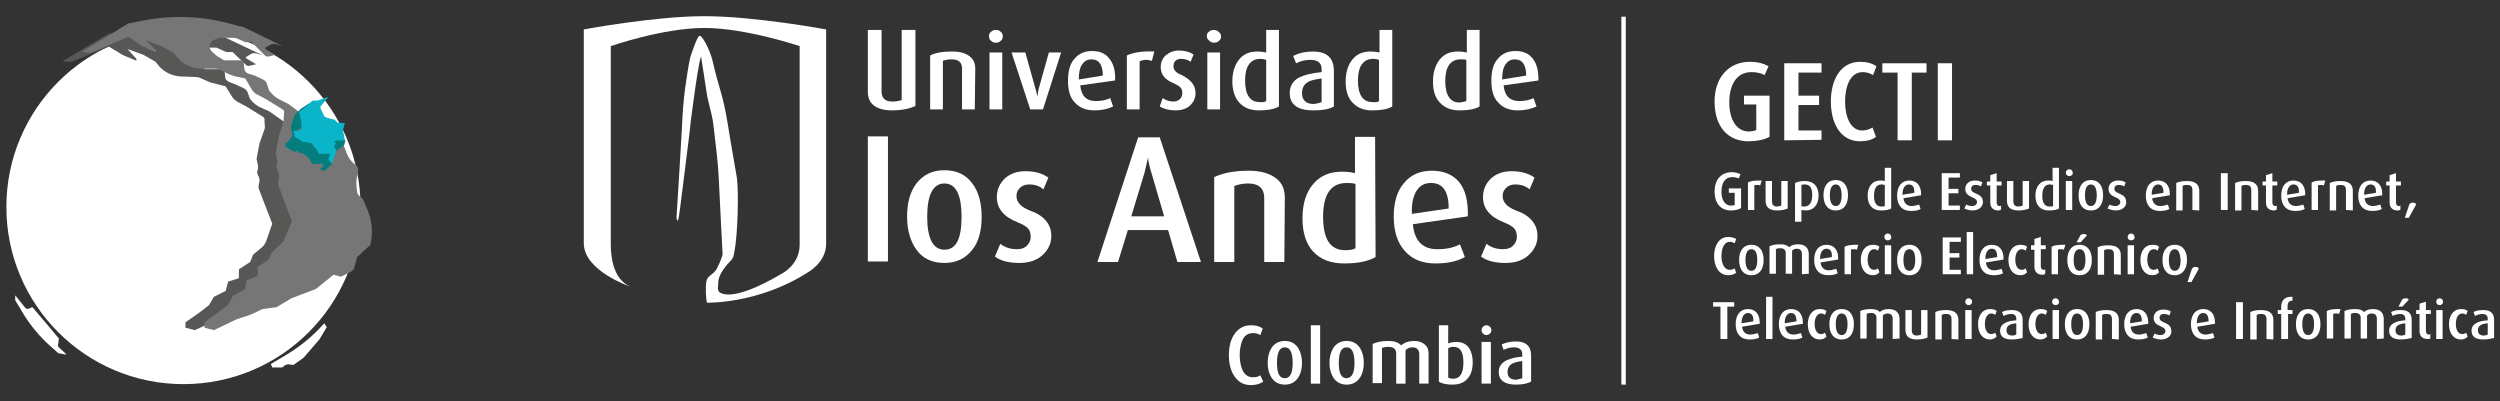 <?xml version="1.0" encoding="utf-8"?>
<!-- Generator: Adobe Illustrator 25.4.1, SVG Export Plug-In . SVG Version: 6.00 Build 0)  -->
<svg version="1.1" id="Capa_1" xmlns="http://www.w3.org/2000/svg" xmlns:xlink="http://www.w3.org/1999/xlink" x="0px" y="0px"
	 viewBox="0 0 509.6 81.8" style="enable-background:new 0 0 509.6 81.8;" xml:space="preserve">
<rect x="0" y="0" width="509.6" height="81.8" fill="#333333" stroke="none"/>
<style type="text/css">
	.st0{fill:#FFFFFF;}
	.st1{fill:#575756;}
	.st2{fill:#767676;}
	.st3{fill:#047D7D;}
	.st4{fill:#0AB4C9;}
</style>
<g>
	<g>
		<g>
			<g>
				<path class="st0" d="M356.4,28.8c-4.2,0-6.9-3-6.9-8.1c0-4.7,2.7-8.1,7.2-8.1c1.5,0,2.7,0.3,3.8,0.9l-0.8,1.8
					c-0.7-0.4-1.7-0.6-2.7-0.6c-2.9,0-4.5,2.4-4.5,6.2c0,3.9,1.8,5.9,3.9,5.9c0.6,0,1.2-0.1,1.6-0.3v-5.2h-2.5v-1.8h5.2v8.4
					C359.6,28.5,358,28.8,356.4,28.8z"/>
				<path class="st0" d="M363.7,28.6V12.9h7.6v1.9h-4.7v4.7h4.2v1.9h-4.2v5.2h4.7v1.9L363.7,28.6L363.7,28.6z"/>
				<path class="st0" d="M379.2,28.8c-4.2,0-6-3.9-6-8.1c0-4.2,1.8-8.1,6-8.1c1.3,0,2.4,0.3,3.3,0.9l-0.7,1.8
					c-0.5-0.3-1.2-0.6-2.1-0.6c-2.6,0-3.6,3-3.6,6c0,2.9,1,5.9,3.5,5.9c0.8,0,1.6-0.3,2.1-0.6l0.7,1.9
					C381.6,28.5,380.5,28.8,379.2,28.8z"/>
				<path class="st0" d="M389.7,14.8v13.8h-2.9V14.8h-3.1v-1.9h9v1.9H389.7z"/>
				<path class="st0" d="M395,28.6V12.9h2.9v15.7C397.9,28.6,395,28.6,395,28.6z"/>
			</g>
			<g>
				<path class="st0" d="M352.8,42.9c-2,0-3.3-1.4-3.3-3.9c0-2.3,1.3-3.9,3.5-3.9c0.7,0,1.3,0.2,1.8,0.4l-0.4,0.9
					c-0.3-0.2-0.8-0.3-1.3-0.3c-1.4,0-2.2,1.1-2.2,3c0,1.9,0.9,2.8,1.9,2.8c0.3,0,0.6,0,0.8-0.1v-2.5h-1.2v-0.9h2.5v4
					C354.3,42.8,353.5,42.9,352.8,42.9z"/>
				<path class="st0" d="M358.8,37.8c-0.2-0.1-0.4-0.1-0.6-0.1c-0.2,0-0.5,0-0.6,0.1v5h-1.3v-5.6c0.5-0.3,1.3-0.4,2.2-0.4
					c0.2,0,0.5,0,0.6,0L358.8,37.8z"/>
				<path class="st0" d="M362.3,42.9c-1.6,0-2.4-0.6-2.4-2v-4h1.3V41c0,0.7,0.3,1.1,1,1.1c0.3,0,0.7-0.1,0.9-0.2v-5h1.3v5.6
					C364,42.7,363.1,42.9,362.3,42.9z"/>
				<path class="st0" d="M368.1,42.9c-0.4,0-0.7-0.1-0.9-0.1v2.4h-1.3v-7.9c0.6-0.3,1.3-0.4,2-0.4c1.8,0,2.8,1.1,2.8,3
					C370.7,41.7,369.7,42.9,368.1,42.9z M367.9,37.6c-0.2,0-0.5,0-0.7,0.1V42c0.1,0.1,0.4,0.1,0.6,0.1c1,0,1.6-0.8,1.6-2.3
					C369.4,38.4,369,37.6,367.9,37.6z"/>
				<path class="st0" d="M374.2,42.9c-1.7,0-2.5-1.3-2.5-3.1c0-1.8,0.8-3.1,2.5-3.1c1.7,0,2.5,1.3,2.5,3.1
					C376.7,41.6,375.9,42.9,374.2,42.9z M374.2,37.6c-0.9,0-1.2,1-1.2,2.2s0.3,2.2,1.2,2.2s1.2-1,1.2-2.2
					C375.4,38.6,375.1,37.6,374.2,37.6z"/>
				<path class="st0" d="M383.4,42.9c-1.7,0-2.7-1.1-2.7-3c0-1.8,0.9-3.1,2.6-3.1c0.3,0,0.6,0,0.9,0.1v-2.7h1.3v8.3
					C385,42.8,384.2,42.9,383.4,42.9z M384.1,37.7c-0.2-0.1-0.4-0.1-0.6-0.1c-1.1,0-1.5,1-1.5,2.3c0,1.3,0.4,2.2,1.5,2.2
					c0.3,0,0.5,0,0.7-0.1V37.7z"/>
				<path class="st0" d="M388,40.4c0.1,1,0.7,1.6,1.7,1.6c0.5,0,1.1-0.2,1.5-0.3l0.3,0.9c-0.5,0.3-1.2,0.4-2,0.4
					c-1.8,0-2.8-1.2-2.8-3.1s0.9-3.1,2.5-3.1c1.5,0,2.4,1,2.4,2.8v0.2L388,40.4z M389.1,37.6c-0.8,0-1.3,0.8-1.3,2v0.1l2.4-0.4
					C390.3,38.2,389.9,37.6,389.1,37.6z"/>
				<path class="st0" d="M395.8,42.8v-7.5h3.7v0.9h-2.3v2.3h2v0.9h-2v2.5h2.3v0.9L395.8,42.8L395.8,42.8z"/>
				<path class="st0" d="M402.1,42.9c-0.6,0-1.3-0.2-1.7-0.4l0.4-0.8c0.4,0.2,0.8,0.3,1.2,0.3c0.6,0,1-0.4,1-0.8
					c0-1.2-2.4-0.8-2.4-2.7c0-1,0.8-1.7,1.9-1.7c0.7,0,1.2,0.1,1.6,0.4l-0.3,0.8c-0.3-0.2-0.7-0.3-1.1-0.3c-0.6,0-0.9,0.3-0.9,0.8
					c0,1.2,2.4,0.7,2.4,2.7C404.2,42.1,403.4,42.9,402.1,42.9z"/>
				<path class="st0" d="M407.3,42.9c-1,0-1.6-0.6-1.6-1.6v-3.5H405v-0.8h0.7v-1.3l1.3-0.4v1.7h1v0.8h-1v3.5c0,0.4,0.2,0.7,0.6,0.7
					c0.1,0,0.2,0,0.3-0.1v0.8C407.8,42.8,407.6,42.9,407.3,42.9z"/>
				<path class="st0" d="M411.5,42.9c-1.6,0-2.4-0.6-2.4-2v-4h1.3V41c0,0.7,0.3,1.1,1,1.1c0.3,0,0.7-0.1,0.9-0.2v-5h1.3v5.6
					C413.2,42.7,412.3,42.9,411.5,42.9z"/>
				<path class="st0" d="M417.6,42.9c-1.7,0-2.7-1.1-2.7-3c0-1.8,0.9-3.1,2.6-3.1c0.3,0,0.6,0,0.9,0.1v-2.7h1.3v8.3
					C419.2,42.8,418.5,42.9,417.6,42.9z M418.4,37.7c-0.2-0.1-0.4-0.1-0.6-0.1c-1.1,0-1.5,1-1.5,2.3c0,1.3,0.4,2.2,1.5,2.2
					c0.3,0,0.5,0,0.7-0.1V37.7z"/>
				<path class="st0" d="M421.8,35.9c-0.4,0-0.7-0.3-0.7-0.7c0-0.4,0.3-0.7,0.7-0.7c0.4,0,0.7,0.3,0.7,0.7
					C422.6,35.6,422.2,35.9,421.8,35.9z M421.1,42.8v-5.9h1.3v5.9H421.1z"/>
				<path class="st0" d="M426.2,42.9c-1.7,0-2.5-1.3-2.5-3.1c0-1.8,0.8-3.1,2.5-3.1c1.7,0,2.5,1.3,2.5,3.1
					C428.7,41.6,427.9,42.9,426.2,42.9z M426.2,37.6c-0.9,0-1.2,1-1.2,2.2s0.3,2.2,1.2,2.2c0.9,0,1.2-1,1.2-2.2
					C427.4,38.6,427.1,37.6,426.2,37.6z"/>
				<path class="st0" d="M431.3,42.9c-0.6,0-1.3-0.2-1.7-0.4l0.4-0.8c0.4,0.2,0.8,0.3,1.2,0.3c0.6,0,1-0.4,1-0.8
					c0-1.2-2.4-0.8-2.4-2.7c0-1,0.8-1.7,1.9-1.7c0.7,0,1.2,0.1,1.6,0.4L433,38c-0.3-0.2-0.7-0.3-1.1-0.3c-0.6,0-0.9,0.3-0.9,0.8
					c0,1.2,2.4,0.7,2.4,2.7C433.5,42.1,432.6,42.9,431.3,42.9z"/>
				<path class="st0" d="M438.7,40.4c0.1,1,0.7,1.6,1.7,1.6c0.5,0,1.1-0.2,1.5-0.3l0.3,0.9c-0.5,0.3-1.2,0.4-2,0.4
					c-1.8,0-2.8-1.2-2.8-3.1s0.9-3.1,2.5-3.1c1.5,0,2.4,1,2.4,2.8v0.2L438.7,40.4z M439.9,37.6c-0.8,0-1.3,0.8-1.3,2v0.1l2.4-0.4
					C441,38.2,440.7,37.6,439.9,37.6z"/>
				<path class="st0" d="M446.9,42.8v-4c0-0.8-0.3-1.1-1.1-1.1c-0.3,0-0.6,0-0.9,0.2v5h-1.3v-5.6c0.6-0.3,1.4-0.4,2.2-0.4
					c1.7,0,2.5,0.7,2.5,2v4L446.9,42.8L446.9,42.8z"/>
				<path class="st0" d="M452.7,42.8v-7.5h1.4v7.5H452.7z"/>
				<path class="st0" d="M458.9,42.8v-4c0-0.8-0.3-1.1-1.1-1.1c-0.3,0-0.6,0-0.9,0.2v5h-1.3v-5.6c0.6-0.3,1.4-0.4,2.2-0.4
					c1.7,0,2.5,0.7,2.5,2v4L458.9,42.8L458.9,42.8z"/>
				<path class="st0" d="M463.5,42.9c-1,0-1.6-0.6-1.6-1.6v-3.5h-0.7v-0.8h0.7v-1.3l1.3-0.4v1.7h1v0.8h-1v3.5c0,0.4,0.2,0.7,0.6,0.7
					c0.1,0,0.2,0,0.3-0.1v0.8C464,42.8,463.8,42.9,463.5,42.9z"/>
				<path class="st0" d="M466.3,40.4c0.1,1,0.7,1.6,1.7,1.6c0.5,0,1.1-0.2,1.5-0.3l0.3,0.9c-0.5,0.3-1.2,0.4-2,0.4
					c-1.8,0-2.8-1.2-2.8-3.1s0.9-3.1,2.5-3.1c1.5,0,2.4,1,2.4,2.8v0.2L466.3,40.4z M467.5,37.6c-0.8,0-1.3,0.8-1.3,2v0.1l2.4-0.4
					C468.7,38.2,468.3,37.6,467.5,37.6z"/>
				<path class="st0" d="M473.7,37.8c-0.2-0.1-0.4-0.1-0.6-0.1c-0.2,0-0.5,0-0.6,0.1v5h-1.3v-5.6c0.5-0.3,1.3-0.4,2.2-0.4
					c0.2,0,0.5,0,0.6,0L473.7,37.8z"/>
				<path class="st0" d="M478.2,42.8v-4c0-0.8-0.3-1.1-1.1-1.1c-0.3,0-0.6,0-0.9,0.2v5h-1.3v-5.6c0.6-0.3,1.4-0.4,2.2-0.4
					c1.7,0,2.5,0.7,2.5,2v4L478.2,42.8L478.2,42.8z"/>
				<path class="st0" d="M482,40.4c0.1,1,0.7,1.6,1.7,1.6c0.5,0,1.1-0.2,1.5-0.3l0.3,0.9c-0.5,0.3-1.2,0.4-2,0.4
					c-1.8,0-2.8-1.2-2.8-3.1s0.9-3.1,2.5-3.1c1.5,0,2.4,1,2.4,2.8v0.2L482,40.4z M483.2,37.6c-0.8,0-1.3,0.8-1.3,2v0.1l2.4-0.4
					C484.4,38.2,484,37.6,483.2,37.6z"/>
				<path class="st0" d="M488.7,42.9c-1,0-1.6-0.6-1.6-1.6v-3.5h-0.7v-0.8h0.7v-1.3l1.3-0.4v1.7h1v0.8h-1v3.5c0,0.4,0.2,0.7,0.6,0.7
					c0.1,0,0.2,0,0.3-0.1v0.8C489.3,42.8,489,42.9,488.7,42.9z"/>
				<path class="st0" d="M491,44.4h-0.8l0.9-2.7c0.2-0.3,0.4-0.4,0.8-0.4c0.4,0,0.5,0.2,0.6,0.4L491,44.4z"/>
				<path class="st0" d="M352.3,56.1c-2,0-2.9-1.9-2.9-3.9s0.9-3.9,2.9-3.9c0.6,0,1.2,0.2,1.6,0.4l-0.3,0.9c-0.3-0.2-0.6-0.3-1-0.3
					c-1.2,0-1.7,1.4-1.7,2.9c0,1.4,0.5,2.8,1.7,2.8c0.4,0,0.7-0.1,1-0.3l0.3,0.9C353.5,55.9,353,56.1,352.3,56.1z"/>
				<path class="st0" d="M357,56.1c-1.7,0-2.5-1.3-2.5-3.1c0-1.8,0.8-3.1,2.5-3.1c1.7,0,2.5,1.3,2.5,3.1
					C359.5,54.8,358.7,56.1,357,56.1z M357,50.8c-0.9,0-1.2,1-1.2,2.2s0.3,2.2,1.2,2.2s1.2-1,1.2-2.2
					C358.2,51.7,357.9,50.8,357,50.8z"/>
				<path class="st0" d="M367.3,55.9v-4.1c0-0.7-0.3-1.1-1.1-1.1c-0.4,0-0.7,0.2-0.9,0.4v4.7H364v-4.2c0-0.6-0.3-1-1.1-1
					c-0.4,0-0.6,0-0.9,0.2v5h-1.3v-5.6c0.6-0.3,1.3-0.4,2.2-0.4c0.9,0,1.4,0.2,1.8,0.6c0.4-0.4,1-0.6,1.8-0.6c1.5,0,2.2,0.8,2.2,2v4
					L367.3,55.9L367.3,55.9z"/>
				<path class="st0" d="M371.1,53.5c0.1,1,0.7,1.6,1.7,1.6c0.5,0,1.1-0.2,1.5-0.3l0.3,0.9c-0.5,0.3-1.2,0.4-2,0.4
					c-1.8,0-2.8-1.2-2.8-3.1s0.9-3.1,2.5-3.1c1.5,0,2.4,1,2.4,2.8v0.2L371.1,53.5z M372.3,50.7c-0.8,0-1.3,0.8-1.3,2v0.1l2.4-0.4
					C373.5,51.3,373.1,50.7,372.3,50.7z"/>
				<path class="st0" d="M378.5,50.9c-0.2-0.1-0.4-0.1-0.6-0.1c-0.2,0-0.5,0-0.6,0.1v5H376v-5.6c0.5-0.3,1.3-0.4,2.2-0.4
					c0.2,0,0.5,0,0.6,0L378.5,50.9z"/>
				<path class="st0" d="M381.7,56.1c-1.4,0-2.4-1.2-2.4-3.1c0-1.9,1-3.1,2.4-3.1c0.6,0,1.1,0.1,1.4,0.4l-0.3,0.8
					c-0.2-0.2-0.5-0.3-0.8-0.3c-0.8,0-1.3,0.9-1.3,2.1c0,1.3,0.5,2.1,1.3,2.1c0.3,0,0.6-0.1,0.8-0.3l0.3,0.8
					C382.8,55.9,382.3,56.1,381.7,56.1z"/>
				<path class="st0" d="M384.8,49c-0.4,0-0.7-0.3-0.7-0.7c0-0.4,0.3-0.7,0.7-0.7c0.4,0,0.7,0.3,0.7,0.7
					C385.6,48.7,385.2,49,384.8,49z M384.2,55.9V50h1.3v5.9H384.2z"/>
				<path class="st0" d="M389.2,56.1c-1.7,0-2.5-1.3-2.5-3.1c0-1.8,0.8-3.1,2.5-3.1c1.7,0,2.5,1.3,2.5,3.1
					C391.7,54.8,390.9,56.1,389.2,56.1z M389.2,50.8c-0.9,0-1.2,1-1.2,2.2s0.3,2.2,1.2,2.2c0.9,0,1.2-1,1.2-2.2
					C390.4,51.7,390.1,50.8,389.2,50.8z"/>
				<path class="st0" d="M396,55.9v-7.5h3.7v0.9h-2.3v2.3h2v0.9h-2V55h2.3v0.9L396,55.9L396,55.9z"/>
				<path class="st0" d="M400.9,55.9v-8.6h1.3v8.6H400.9z"/>
				<path class="st0" d="M404.8,53.5c0.1,1,0.7,1.6,1.7,1.6c0.5,0,1.1-0.2,1.5-0.3l0.3,0.9c-0.5,0.3-1.2,0.4-2,0.4
					c-1.8,0-2.8-1.2-2.8-3.1s0.9-3.1,2.5-3.1c1.5,0,2.4,1,2.4,2.8v0.2L404.8,53.5z M406,50.7c-0.8,0-1.3,0.8-1.3,2v0.1l2.4-0.4
					C407.1,51.3,406.8,50.7,406,50.7z"/>
				<path class="st0" d="M411.8,56.1c-1.4,0-2.4-1.2-2.4-3.1c0-1.9,1-3.1,2.4-3.1c0.6,0,1.1,0.1,1.4,0.4l-0.3,0.8
					c-0.2-0.2-0.5-0.3-0.8-0.3c-0.8,0-1.3,0.9-1.3,2.1c0,1.3,0.5,2.1,1.3,2.1c0.3,0,0.6-0.1,0.8-0.3l0.3,0.8
					C412.9,55.9,412.4,56.1,411.8,56.1z"/>
				<path class="st0" d="M416.3,56c-1,0-1.6-0.6-1.6-1.6v-3.5H414V50h0.7v-1.3l1.3-0.4V50h1v0.8h-1v3.5c0,0.4,0.2,0.7,0.6,0.7
					c0.1,0,0.2,0,0.3-0.1v0.8C416.8,56,416.6,56,416.3,56z"/>
				<path class="st0" d="M420.7,50.9c-0.2-0.1-0.4-0.1-0.6-0.1c-0.2,0-0.5,0-0.6,0.1v5h-1.3v-5.6c0.5-0.3,1.3-0.4,2.2-0.4
					c0.2,0,0.5,0,0.6,0L420.7,50.9z"/>
				<path class="st0" d="M423.9,56.1c-1.7,0-2.5-1.3-2.5-3.1c0-1.8,0.8-3.1,2.5-3.1c1.7,0,2.5,1.3,2.5,3.1
					C426.4,54.8,425.6,56.1,423.9,56.1z M423.9,50.8c-0.9,0-1.2,1-1.2,2.2s0.3,2.2,1.2,2.2s1.2-1,1.2-2.2
					C425.1,51.7,424.8,50.8,423.9,50.8z M424.1,49.4h-0.8l0.8-1.5c0.2-0.1,0.4-0.2,0.7-0.2c0.3,0,0.5,0.1,0.6,0.3L424.1,49.4z"/>
				<path class="st0" d="M430.9,55.9v-4c0-0.8-0.3-1.1-1.1-1.1c-0.3,0-0.6,0-0.9,0.2v5h-1.3v-5.6c0.6-0.3,1.4-0.4,2.2-0.4
					c1.7,0,2.5,0.7,2.5,2v4L430.9,55.9L430.9,55.9z"/>
				<path class="st0" d="M434.4,49c-0.4,0-0.7-0.3-0.7-0.7c0-0.4,0.3-0.7,0.7-0.7c0.4,0,0.7,0.3,0.7,0.7
					C435.2,48.7,434.8,49,434.4,49z M433.7,55.9V50h1.3v5.9H433.7z"/>
				<path class="st0" d="M438.7,56.1c-1.4,0-2.4-1.2-2.4-3.1c0-1.9,1-3.1,2.4-3.1c0.6,0,1.1,0.1,1.4,0.4l-0.3,0.8
					c-0.2-0.2-0.5-0.3-0.8-0.3c-0.8,0-1.3,0.9-1.3,2.1c0,1.3,0.5,2.1,1.3,2.1c0.3,0,0.6-0.1,0.8-0.3l0.3,0.8
					C439.8,55.9,439.3,56.1,438.7,56.1z"/>
				<path class="st0" d="M443.3,56.1c-1.7,0-2.5-1.3-2.5-3.1c0-1.8,0.8-3.1,2.5-3.1c1.7,0,2.5,1.3,2.5,3.1
					C445.8,54.8,444.9,56.1,443.3,56.1z M443.3,50.8c-0.9,0-1.2,1-1.2,2.2s0.3,2.2,1.2,2.2s1.2-1,1.2-2.2
					C444.4,51.7,444.1,50.8,443.3,50.8z"/>
				<path class="st0" d="M446.7,57.5h-0.8l0.9-2.7c0.2-0.3,0.4-0.4,0.8-0.4c0.4,0,0.5,0.2,0.6,0.4L446.7,57.5z"/>
				<path class="st0" d="M352.1,62.5v6.6h-1.4v-6.6h-1.5v-0.9h4.3v0.9H352.1z"/>
				<path class="st0" d="M355.1,66.6c0.1,1,0.7,1.6,1.7,1.6c0.5,0,1.1-0.2,1.5-0.3l0.3,0.9c-0.5,0.3-1.2,0.4-2,0.4
					c-1.8,0-2.8-1.2-2.8-3.1s0.9-3.1,2.5-3.1c1.5,0,2.4,1,2.4,2.8v0.2L355.1,66.6z M356.3,63.8c-0.8,0-1.3,0.8-1.3,2v0.1l2.4-0.4
					C357.5,64.5,357.1,63.8,356.3,63.8z"/>
				<path class="st0" d="M360,69.1v-8.6h1.3v8.6H360z"/>
				<path class="st0" d="M363.9,66.6c0.1,1,0.7,1.6,1.7,1.6c0.5,0,1.1-0.2,1.5-0.3l0.3,0.9c-0.5,0.3-1.2,0.4-2,0.4
					c-1.8,0-2.8-1.2-2.8-3.1s0.9-3.1,2.5-3.1c1.5,0,2.4,1,2.4,2.8v0.2L363.9,66.6z M365.1,63.8c-0.8,0-1.3,0.8-1.3,2v0.1l2.4-0.4
					C366.2,64.5,365.9,63.8,365.1,63.8z"/>
				<path class="st0" d="M370.9,69.2c-1.4,0-2.4-1.2-2.4-3.1c0-1.9,1-3.1,2.4-3.1c0.6,0,1.1,0.1,1.4,0.4l-0.3,0.8
					c-0.2-0.2-0.5-0.3-0.8-0.3c-0.8,0-1.3,0.9-1.3,2.1c0,1.3,0.5,2.1,1.3,2.1c0.3,0,0.6-0.1,0.8-0.3l0.3,0.8
					C372,69,371.5,69.2,370.9,69.2z"/>
				<path class="st0" d="M375.4,69.2c-1.7,0-2.5-1.3-2.5-3.1c0-1.8,0.8-3.1,2.5-3.1c1.7,0,2.5,1.3,2.5,3.1
					C377.9,67.9,377.1,69.2,375.4,69.2z M375.4,63.9c-0.9,0-1.2,1-1.2,2.2s0.3,2.2,1.2,2.2s1.2-1,1.2-2.2
					C376.6,64.9,376.3,63.9,375.4,63.9z"/>
				<path class="st0" d="M385.8,69.1V65c0-0.7-0.3-1.1-1.1-1.1c-0.4,0-0.7,0.2-0.9,0.4v4.7h-1.3v-4.2c0-0.6-0.3-1-1.1-1
					c-0.4,0-0.6,0-0.9,0.2v5h-1.3v-5.6c0.6-0.3,1.3-0.4,2.2-0.4c0.9,0,1.4,0.2,1.8,0.6c0.4-0.4,1-0.6,1.8-0.6c1.5,0,2.2,0.8,2.2,2v4
					L385.8,69.1L385.8,69.1z"/>
				<path class="st0" d="M390.8,69.2c-1.6,0-2.4-0.6-2.4-2v-4h1.3v4.1c0,0.7,0.3,1.1,1,1.1c0.3,0,0.7-0.1,0.9-0.2v-5h1.3v5.6
					C392.5,69,391.7,69.2,390.8,69.2z"/>
				<path class="st0" d="M397.8,69.1v-4c0-0.8-0.3-1.1-1.1-1.1c-0.3,0-0.6,0-0.9,0.2v5h-1.3v-5.6c0.6-0.3,1.4-0.4,2.2-0.4
					c1.7,0,2.5,0.7,2.5,2v4L397.8,69.1L397.8,69.1z"/>
				<path class="st0" d="M401.3,62.2c-0.4,0-0.7-0.3-0.7-0.7c0-0.4,0.3-0.7,0.7-0.7c0.4,0,0.7,0.3,0.7,0.7
					C402,61.9,401.7,62.2,401.3,62.2z M400.6,69.1v-5.9h1.3v5.9H400.6z"/>
				<path class="st0" d="M405.6,69.2c-1.4,0-2.4-1.2-2.4-3.1c0-1.9,1-3.1,2.4-3.1c0.6,0,1.1,0.1,1.4,0.4l-0.3,0.8
					c-0.2-0.2-0.5-0.3-0.8-0.3c-0.8,0-1.3,0.9-1.3,2.1c0,1.3,0.5,2.1,1.3,2.1c0.3,0,0.6-0.1,0.8-0.3l0.3,0.8
					C406.6,69,406.1,69.2,405.6,69.2z"/>
				<path class="st0" d="M410.1,69.2c-1.6,0-2.4-0.6-2.4-1.8c0-1.4,1.4-2,3.3-2.1v-0.3c0-0.7-0.4-1-1.1-1c-0.5,0-1.1,0.2-1.5,0.4
					l-0.3-0.8c0.5-0.3,1.3-0.4,2-0.4c1.4,0,2.2,0.6,2.2,2v3.7C411.8,69,411,69.2,410.1,69.2z M411,65.9c-1.3,0.1-2,0.5-2,1.4
					c0,0.7,0.4,1.1,1.2,1.1c0.3,0,0.6-0.1,0.8-0.2V65.9z"/>
				<path class="st0" d="M415.9,69.2c-1.4,0-2.4-1.2-2.4-3.1c0-1.9,1-3.1,2.4-3.1c0.6,0,1.1,0.1,1.4,0.4l-0.3,0.8
					c-0.2-0.2-0.5-0.3-0.8-0.3c-0.8,0-1.3,0.9-1.3,2.1c0,1.3,0.5,2.1,1.3,2.1c0.3,0,0.6-0.1,0.8-0.3l0.3,0.8
					C416.9,69,416.4,69.2,415.9,69.2z"/>
				<path class="st0" d="M419,62.2c-0.4,0-0.7-0.3-0.7-0.7c0-0.4,0.3-0.7,0.7-0.7c0.4,0,0.7,0.3,0.7,0.7
					C419.8,61.9,419.4,62.2,419,62.2z M418.4,69.1v-5.9h1.3v5.9H418.4z"/>
				<path class="st0" d="M423.4,69.2c-1.7,0-2.5-1.3-2.5-3.1c0-1.8,0.8-3.1,2.5-3.1c1.7,0,2.5,1.3,2.5,3.1
					C425.9,67.9,425.1,69.2,423.4,69.2z M423.4,63.9c-0.9,0-1.2,1-1.2,2.2s0.3,2.2,1.2,2.2s1.2-1,1.2-2.2
					C424.6,64.9,424.3,63.9,423.4,63.9z"/>
				<path class="st0" d="M430.5,69.1v-4c0-0.8-0.3-1.1-1.1-1.1c-0.3,0-0.6,0-0.9,0.2v5h-1.3v-5.6c0.6-0.3,1.4-0.4,2.2-0.4
					c1.7,0,2.5,0.7,2.5,2v4L430.5,69.1L430.5,69.1z"/>
				<path class="st0" d="M434.3,66.6c0.1,1,0.7,1.6,1.7,1.6c0.5,0,1.1-0.2,1.5-0.3l0.3,0.9c-0.5,0.3-1.2,0.4-2,0.4
					c-1.8,0-2.8-1.2-2.8-3.1s0.9-3.1,2.5-3.1c1.5,0,2.4,1,2.4,2.8v0.2L434.3,66.6z M435.5,63.8c-0.8,0-1.3,0.8-1.3,2v0.1l2.4-0.4
					C436.6,64.5,436.3,63.8,435.5,63.8z"/>
				<path class="st0" d="M440.5,69.2c-0.6,0-1.3-0.2-1.7-0.4l0.4-0.8c0.4,0.2,0.8,0.3,1.2,0.3c0.6,0,1-0.4,1-0.8
					c0-1.2-2.4-0.8-2.4-2.7c0-1,0.8-1.7,1.9-1.7c0.7,0,1.2,0.1,1.6,0.4l-0.3,0.8c-0.3-0.2-0.7-0.3-1.1-0.3c-0.6,0-0.9,0.3-0.9,0.8
					c0,1.2,2.4,0.7,2.4,2.7C442.7,68.4,441.8,69.2,440.5,69.2z"/>
				<path class="st0" d="M447.9,66.6c0.1,1,0.7,1.6,1.7,1.6c0.5,0,1.1-0.2,1.5-0.3l0.3,0.9c-0.5,0.3-1.2,0.4-2,0.4
					c-1.8,0-2.8-1.2-2.8-3.1s0.9-3.1,2.5-3.1c1.5,0,2.4,1,2.4,2.8v0.2L447.9,66.6z M449.1,63.8c-0.8,0-1.3,0.8-1.3,2v0.1l2.4-0.4
					C450.2,64.5,449.9,63.8,449.1,63.8z"/>
				<path class="st0" d="M455.8,69.1v-7.5h1.4v7.5H455.8z"/>
				<path class="st0" d="M462,69.1v-4c0-0.8-0.3-1.1-1.1-1.1c-0.3,0-0.6,0-0.9,0.2v5h-1.3v-5.6c0.6-0.3,1.4-0.4,2.2-0.4
					c1.7,0,2.5,0.7,2.5,2v4L462,69.1L462,69.1z"/>
				<path class="st0" d="M466.4,64v5.1H465V64h-0.7v-0.8h0.7v-0.7c0-1.2,0.7-2,2-2c0.2,0,0.2,0,0.3,0v0.8h-0.1
					c-0.6,0-0.9,0.4-0.9,1.1v0.8h1V64H466.4z"/>
				<path class="st0" d="M470.5,69.2c-1.7,0-2.5-1.3-2.5-3.1c0-1.8,0.8-3.1,2.5-3.1c1.7,0,2.5,1.3,2.5,3.1
					C473,67.9,472.2,69.2,470.5,69.2z M470.5,63.9c-0.9,0-1.2,1-1.2,2.2s0.3,2.2,1.2,2.2s1.2-1,1.2-2.2
					C471.7,64.9,471.4,63.9,470.5,63.9z"/>
				<path class="st0" d="M476.8,64c-0.2-0.1-0.4-0.1-0.6-0.1c-0.2,0-0.5,0-0.6,0.1v5h-1.3v-5.6c0.5-0.3,1.3-0.4,2.2-0.4
					c0.2,0,0.5,0,0.6,0L476.8,64z"/>
				<path class="st0" d="M484.5,69.1V65c0-0.7-0.3-1.1-1.1-1.1c-0.4,0-0.7,0.2-0.9,0.4v4.7h-1.3v-4.2c0-0.6-0.3-1-1.1-1
					c-0.4,0-0.6,0-0.9,0.2v5h-1.3v-5.6c0.6-0.3,1.3-0.4,2.2-0.4c0.9,0,1.4,0.2,1.8,0.6c0.4-0.4,1-0.6,1.8-0.6c1.5,0,2.2,0.8,2.2,2v4
					L484.5,69.1L484.5,69.1z"/>
				<path class="st0" d="M489.4,69.2c-1.6,0-2.4-0.6-2.4-1.8c0-1.4,1.4-2,3.3-2.1v-0.3c0-0.7-0.4-1-1.1-1c-0.5,0-1.1,0.2-1.5,0.4
					l-0.3-0.8c0.5-0.3,1.3-0.4,2-0.4c1.4,0,2.2,0.6,2.2,2v3.7C491,69,490.3,69.2,489.4,69.2z M490.3,65.9c-1.3,0.1-2,0.5-2,1.4
					c0,0.7,0.4,1.1,1.2,1.1c0.3,0,0.6-0.1,0.8-0.2V65.9z M489.7,62.5h-0.8l0.8-1.5c0.2-0.1,0.4-0.2,0.7-0.2s0.5,0.1,0.6,0.3
					L489.7,62.5z"/>
				<path class="st0" d="M494.8,69.1c-1,0-1.6-0.6-1.6-1.6V64h-0.7v-0.8h0.7v-1.3l1.3-0.4v1.7h1V64h-1v3.5c0,0.4,0.2,0.7,0.6,0.7
					c0.1,0,0.2,0,0.3-0.1V69C495.3,69.1,495,69.1,494.8,69.1z"/>
				<path class="st0" d="M497.3,62.2c-0.4,0-0.7-0.3-0.7-0.7c0-0.4,0.3-0.7,0.7-0.7c0.4,0,0.7,0.3,0.7,0.7
					C498,61.9,497.7,62.2,497.3,62.2z M496.6,69.1v-5.9h1.3v5.9H496.6z"/>
				<path class="st0" d="M501.6,69.2c-1.4,0-2.4-1.2-2.4-3.1c0-1.9,1-3.1,2.4-3.1c0.6,0,1.1,0.1,1.4,0.4l-0.3,0.8
					c-0.2-0.2-0.5-0.3-0.8-0.3c-0.8,0-1.3,0.9-1.3,2.1c0,1.3,0.5,2.1,1.3,2.1c0.3,0,0.6-0.1,0.8-0.3l0.3,0.8
					C502.7,69,502.2,69.2,501.6,69.2z"/>
				<path class="st0" d="M506.2,69.2c-1.6,0-2.4-0.6-2.4-1.8c0-1.4,1.4-2,3.3-2.1v-0.3c0-0.7-0.4-1-1.1-1c-0.5,0-1.1,0.2-1.5,0.4
					l-0.3-0.8c0.5-0.3,1.3-0.4,2-0.4c1.4,0,2.2,0.6,2.2,2v3.7C507.8,69,507.1,69.2,506.2,69.2z M507.1,65.9c-1.3,0.1-2,0.5-2,1.4
					c0,0.7,0.4,1.1,1.2,1.1c0.3,0,0.6-0.1,0.8-0.2V65.9z"/>
			</g>
		</g>
		<rect x="330.5" y="3.4" class="st0" width="0.9" height="75"/>
		<g>
			<path class="st0" d="M164.7,55.5c-10.1,6.5-20.6,6.2-20.6,6.2s-0.3-1.3-0.2-3.6c0.1-2.3,1.4-1.7,2.3-3.5c0.3-0.7,0.6-1.1,1.1-2.7
				c0-0.1-0.6-11.1-0.8-15.8c-0.1-2.5-0.6-6.7-1.1-10.8c-0.3-2.4-1.1-4.4-1.4-6.7c-0.5-3.3-1.1-7.1-1.1-7.1c-0.4,1.1-1,5-1.6,9.5
				c-0.3,2.1-0.6,4.4-0.8,6.5c-0.6,4.5-2,16.5-2.2,17.1c-0.3,1-0.4-0.3-0.4-0.3s0.8-12.6,1.1-18.1c0.1-2.7,0.3-5.7,0.7-8.5
				c0.3-2.1,0.6-4.2,1-6c0,0,1.4-4.4,1.9-4.4c0.5-0.1,2.1,2.7,2.7,5.3c1.3,5.7,2,6.4,3,12.4c0.9,5.7,1.8,10.4,1.9,11.2
				c0.4,2.8,0.2,11.6-0.5,15.1c-0.2,1-0.2,1.3-0.8,1.9c-1.5,1.5-2.5,3.2-2.5,4.4c0,1.2-0.2,1.1,0.1,1.8c0,0,1.9,2.9,13-3.7
				c0,0,3.5-1.8,3.5-5.8V9.4c0,0-11-3.7-19.4-3.7c-8.5,0-19.1,3.7-19.1,3.7v40.3c0,2.5,0.4,7.1,3.9,8.7c0,0-9.4-3.2-9.4-8.8V6
				c0,0,14.4-2.7,24.6-2.7S168.4,6,168.4,6v43.7C168.4,53.5,164.7,55.5,164.7,55.5"/>
			<path class="st0" d="M298.9,20.6v-8.4c-0.3-0.1-0.7-0.1-1.2-0.1c-2,0-3.1,1.5-3.1,4.4c0,2.9,1,4.4,2.9,4.4
				C298.2,20.8,298.7,20.7,298.9,20.6 M301.6,21.7c-1,0.6-2.4,0.8-4.1,0.8c-1.7,0-3-0.5-4-1.6c-1-1-1.4-2.5-1.4-4.3
				c0-1.9,0.5-3.4,1.4-4.5c0.9-1.1,2.1-1.6,3.7-1.6c0.7,0,1.3,0.1,1.8,0.2V6.1h2.6L301.6,21.7L301.6,21.7z"/>
			<path class="st0" d="M311.1,15.4c0-2.2-0.8-3.3-2.3-3.3c-0.8,0-1.4,0.3-1.9,1c-0.5,0.7-0.7,1.7-0.7,3.1L311.1,15.4z M313.6,16.4
				l-7.1,1c0.2,2.2,1.3,3.2,3.2,3.2c1.1,0,2.1-0.2,2.9-0.6l0.6,1.7c-1,0.5-2.3,0.8-3.8,0.8c-1.7,0-3-0.5-4-1.6c-1-1-1.4-2.5-1.4-4.5
				c0-1.9,0.4-3.4,1.3-4.4c0.9-1.1,2.1-1.6,3.6-1.6c1.6,0,2.7,0.5,3.5,1.5C313.3,13,313.6,14.5,313.6,16.4"/>
			<rect x="176.9" y="27.8" class="st0" width="4.1" height="25.5"/>
			<path class="st0" d="M196,44.2c0-4.6-1.2-6.8-3.5-6.8c-2.3,0-3.5,2.3-3.5,6.8c0,4.4,1.2,6.7,3.5,6.7
				C194.9,50.9,196,48.7,196,44.2 M200.1,44.2c0,2.8-0.6,5.1-1.9,6.7c-1.4,1.8-3.3,2.7-5.7,2.7c-2.5,0-4.4-0.9-5.7-2.7
				c-1.2-1.7-1.9-3.9-1.9-6.7c0-2.8,0.6-5.1,1.9-6.8c1.4-1.8,3.3-2.7,5.7-2.7c2.5,0,4.4,0.9,5.7,2.7
				C199.5,39.1,200.1,41.4,200.1,44.2"/>
			<path class="st0" d="M214.3,48.1c0,1.5-0.6,2.8-1.8,3.9c-1.2,1.1-2.8,1.6-4.7,1.6c-2.1,0-3.8-0.4-5-1.3l1.1-2.6
				c0.9,0.7,2,1.1,3.4,1.1c0.8,0,1.5-0.2,2-0.7c0.5-0.5,0.8-1.1,0.8-1.8c0-0.8-0.2-1.4-0.6-1.8c-0.4-0.4-1.1-0.8-2.1-1.2
				c-2.8-1.1-4.2-2.8-4.2-5.1c0-1.5,0.5-2.7,1.6-3.8c1.1-1,2.5-1.5,4.2-1.5c1.9,0,3.4,0.4,4.7,1.3l-1,2.4c-0.8-0.7-1.8-1-2.9-1
				c-0.8,0-1.4,0.2-1.9,0.7c-0.5,0.5-0.7,1-0.7,1.7c0,1.2,0.9,2.2,2.7,2.9C212.8,43.9,214.3,45.7,214.3,48.1"/>
			<path class="st0" d="M237.3,44.1l-2.6-8.9c-0.4-1.3-0.6-2.3-0.7-3.1H234c-0.1,0.7-0.4,1.7-0.7,3.1l-2.7,8.9
				C230.6,44.1,237.3,44.1,237.3,44.1z M244.8,53.4H240l-1.9-6.5h-8.2l-2,6.5h-4.2L232,28h4.4L244.8,53.4z"/>
			<path class="st0" d="M261.8,53.4h-4.1V40.4c0-2-1.1-3-3.3-3c-1,0-2,0.2-2.8,0.5v15.5h-4.1V36.1c1.9-0.9,4.3-1.3,7.1-1.3
				c2.5,0,4.4,0.6,5.7,1.7c1.1,0.9,1.6,2.2,1.6,3.9L261.8,53.4L261.8,53.4z"/>
			<path class="st0" d="M276.3,50.6V37.5c-0.5-0.2-1.2-0.2-1.8-0.2c-3.2,0-4.8,2.3-4.8,6.9c0,4.6,1.5,6.8,4.5,6.8
				C275.1,51,275.8,50.9,276.3,50.6 M280.4,52.4c-1.6,0.9-3.7,1.3-6.4,1.3c-2.7,0-4.8-0.8-6.3-2.4c-1.5-1.6-2.2-3.9-2.2-6.8
				c0-2.9,0.7-5.3,2.2-7c1.4-1.7,3.4-2.5,5.8-2.5c1.1,0,2,0.1,2.7,0.3v-7.4h4.1L280.4,52.4L280.4,52.4z"/>
			<path class="st0" d="M295.3,42.5c0-3.5-1.2-5.2-3.6-5.2c-1.3,0-2.2,0.5-2.9,1.5c-0.7,1.1-1.1,2.7-1,4.8L295.3,42.5z M299.2,44.1
				L288,45.7c0.3,3.4,2,5.1,5,5.1c1.8,0,3.3-0.3,4.6-1l1,2.6c-1.6,0.9-3.6,1.3-6,1.3c-2.6,0-4.7-0.8-6.2-2.5c-1.5-1.6-2.3-4-2.3-7
				c0-3,0.7-5.3,2.1-6.9c1.4-1.7,3.3-2.5,5.7-2.5c2.4,0,4.3,0.8,5.6,2.4C298.7,38.7,299.3,41.1,299.2,44.1"/>
			<path class="st0" d="M313.4,48.1c0,1.5-0.6,2.8-1.8,3.9c-1.2,1.1-2.8,1.6-4.7,1.6c-2.1,0-3.8-0.4-5-1.3l1.1-2.6
				c0.9,0.7,2,1.1,3.4,1.1c0.8,0,1.5-0.2,2-0.7c0.5-0.5,0.8-1.1,0.8-1.8c0-0.8-0.2-1.4-0.6-1.8c-0.4-0.4-1.1-0.8-2.1-1.2
				c-2.8-1.1-4.2-2.8-4.2-5.1c0-1.5,0.5-2.7,1.6-3.8c1.1-1,2.5-1.5,4.2-1.5c1.9,0,3.4,0.4,4.7,1.3l-1,2.4c-0.8-0.7-1.8-1-2.9-1
				c-0.8,0-1.4,0.2-1.9,0.7c-0.5,0.5-0.7,1-0.7,1.7c0,1.2,0.9,2.2,2.7,2.9C311.9,43.9,313.4,45.7,313.4,48.1"/>
			<path class="st0" d="M198.7,22.3h-2.6v-8.3c0-1.3-0.7-1.9-2.1-1.9c-0.7,0-1.3,0.1-1.8,0.3v9.9h-2.6v-11c1.2-0.6,2.7-0.8,4.6-0.8
				c1.6,0,2.8,0.4,3.6,1.1c0.7,0.6,1,1.4,1,2.5L198.7,22.3L198.7,22.3z"/>
			<path class="st0" d="M204.3,22.3h-2.6V10.7h2.6V22.3z M204.4,7.4c0,0.4-0.1,0.7-0.4,0.9c-0.3,0.3-0.6,0.4-1,0.4s-0.7-0.1-1-0.4
				c-0.3-0.2-0.4-0.6-0.4-0.9c0-0.4,0.1-0.7,0.4-0.9c0.3-0.3,0.6-0.4,1-0.4c0.4,0,0.7,0.1,1,0.4C204.3,6.7,204.4,7,204.4,7.4"/>
			<path class="st0" d="M216.3,10.7l-3.7,11.6H210l-3.8-11.6h2.8l2.1,7.5c0.2,0.6,0.3,1.1,0.3,1.6h0c0.1-0.4,0.2-0.9,0.3-1.6
				l2.1-7.5C213.8,10.7,216.3,10.7,216.3,10.7z"/>
			<path class="st0" d="M224.8,15.4c0-2.2-0.8-3.3-2.3-3.3c-0.8,0-1.4,0.3-1.9,1c-0.5,0.7-0.7,1.7-0.7,3.1L224.8,15.4z M227.3,16.4
				l-7.1,1c0.2,2.2,1.3,3.2,3.2,3.2c1.1,0,2.1-0.2,2.9-0.6l0.6,1.7c-1,0.5-2.3,0.8-3.8,0.8c-1.7,0-3-0.5-4-1.6c-1-1-1.4-2.5-1.4-4.5
				c0-1.9,0.4-3.4,1.3-4.4c0.9-1.1,2.1-1.6,3.6-1.6c1.6,0,2.7,0.5,3.5,1.5C227,13,227.4,14.5,227.3,16.4"/>
			<path class="st0" d="M235.3,10.5l-0.5,1.9c-0.4-0.1-0.8-0.2-1.2-0.2c-0.5,0-0.9,0.1-1.3,0.3v9.8h-2.6v-11
				C231,10.7,232.8,10.4,235.3,10.5"/>
			<path class="st0" d="M243.7,19c0,1-0.4,1.8-1.1,2.5c-0.8,0.7-1.8,1-3,1c-1.3,0-2.4-0.3-3.2-0.8L237,20c0.6,0.4,1.3,0.7,2.2,0.7
				c0.5,0,1-0.2,1.3-0.5c0.3-0.3,0.5-0.7,0.5-1.2c0-0.5-0.1-0.9-0.4-1.2c-0.3-0.3-0.7-0.5-1.3-0.8c-1.8-0.7-2.7-1.8-2.7-3.3
				c0-1,0.3-1.7,1-2.4c0.7-0.6,1.6-1,2.7-1c1.2,0,2.2,0.3,3,0.8l-0.6,1.5c-0.5-0.4-1.2-0.6-1.9-0.6c-0.5,0-0.9,0.1-1.2,0.4
				c-0.3,0.3-0.4,0.7-0.4,1.1c0,0.8,0.6,1.4,1.7,1.8C242.8,16.3,243.7,17.4,243.7,19"/>
			<path class="st0" d="M248.7,22.3h-2.6V10.7h2.6V22.3z M248.9,7.4c0,0.4-0.1,0.7-0.4,0.9c-0.3,0.3-0.6,0.4-1,0.4
				c-0.4,0-0.7-0.1-1-0.4C246.1,8,246,7.7,246,7.4c0-0.4,0.1-0.7,0.4-0.9c0.3-0.3,0.6-0.4,1-0.4s0.7,0.1,1,0.4
				C248.7,6.7,248.9,7,248.9,7.4"/>
			<path class="st0" d="M258.1,20.6v-8.4c-0.3-0.1-0.7-0.2-1.2-0.2c-2,0-3.1,1.5-3.1,4.4c0,2.9,1,4.4,2.9,4.4
				C257.3,20.9,257.8,20.8,258.1,20.6 M260.7,21.7c-1,0.6-2.4,0.8-4.1,0.8c-1.7,0-3-0.5-4-1.6c-0.9-1-1.4-2.5-1.4-4.3
				c0-1.9,0.5-3.4,1.4-4.5c0.9-1.1,2.1-1.6,3.7-1.6c0.7,0,1.3,0.1,1.8,0.2V6.1h2.6V21.7z"/>
			<path class="st0" d="M269.4,20.8V16c-1.4,0.2-2.4,0.4-2.9,0.8c-0.7,0.4-1.1,1.2-1.1,2.2c0,1.4,0.8,2.2,2.4,2.2
				C268.5,21.1,269,21,269.4,20.8 M271.9,21.7c-1,0.6-2.5,0.8-4.2,0.8c-3.2,0-4.8-1.2-4.8-3.5c0-1.4,0.6-2.5,1.9-3.2
				c1-0.5,2.5-0.9,4.6-1.1v-0.6c0-1.3-0.8-1.9-2.3-1.9c-1,0-1.9,0.2-2.9,0.7l-0.6-1.5c1.2-0.6,2.5-0.9,4-0.9c2.9,0,4.3,1.3,4.3,4
				L271.9,21.7L271.9,21.7z"/>
			<path class="st0" d="M281.1,20.6v-8.4c-0.3-0.1-0.7-0.2-1.2-0.2c-2,0-3.1,1.5-3.1,4.4c0,2.9,1,4.4,2.9,4.4
				C280.4,20.9,280.9,20.8,281.1,20.6 M283.8,21.7c-1,0.6-2.4,0.8-4.1,0.8c-1.7,0-3-0.5-4-1.6c-1-1-1.4-2.5-1.4-4.3
				c0-1.9,0.5-3.4,1.4-4.5c0.9-1.1,2.1-1.6,3.7-1.6c0.7,0,1.3,0.1,1.8,0.2V6.1h2.6L283.8,21.7L283.8,21.7z"/>
			<path class="st0" d="M176.9,6.1h2.8v12.5c0,1.4,0.7,2.1,2.2,2.1c0.7,0,1.3-0.1,1.9-0.3V6.1h2.8v15.5c-1.3,0.6-2.9,0.9-4.8,0.9
				c-1.7,0-3-0.4-3.8-1.1c-0.7-0.6-1.1-1.5-1.1-2.6V6.1z"/>
			<path class="st0" d="M257.5,77.8c-0.6,0.4-1.4,0.7-2.5,0.7c-1.6,0-2.7-0.7-3.5-2c-0.7-1.1-1-2.5-1-4.1c0-1.6,0.3-3,1-4.1
				c0.8-1.3,2-2,3.5-2c1,0,1.8,0.2,2.4,0.7l-0.5,1.3c-0.5-0.3-1-0.4-1.5-0.4c-1,0-1.8,0.5-2.2,1.6c-0.3,0.8-0.5,1.7-0.5,2.9
				c0,1.1,0.2,2.1,0.5,2.9c0.5,1.1,1.2,1.6,2.2,1.6c0.6,0,1.1-0.1,1.5-0.4L257.5,77.8z"/>
			<path class="st0" d="M263.5,74c0-2.1-0.5-3.2-1.6-3.2c-1.1,0-1.6,1.1-1.6,3.2c0,2.1,0.5,3.1,1.6,3.1S263.5,76,263.5,74 M265.4,74
				c0,1.2-0.3,2.3-0.8,3c-0.6,0.9-1.5,1.4-2.7,1.4s-2.1-0.5-2.7-1.4c-0.5-0.8-0.8-1.8-0.8-3c0-1.3,0.3-2.3,0.8-3.1
				c0.6-0.9,1.5-1.4,2.7-1.4s2.1,0.5,2.7,1.4C265.1,71.7,265.4,72.7,265.4,74"/>
			<rect x="267.2" y="66.3" class="st0" width="1.9" height="11.9"/>
			<path class="st0" d="M276.1,74c0-2.1-0.5-3.2-1.6-3.2s-1.6,1.1-1.6,3.2c0,2.1,0.5,3.1,1.6,3.1C275.6,77,276.1,76,276.1,74
				 M278,74c0,1.2-0.3,2.3-0.8,3c-0.6,0.9-1.5,1.4-2.7,1.4s-2.1-0.5-2.7-1.4c-0.5-0.8-0.8-1.8-0.8-3c0-1.3,0.3-2.3,0.8-3.1
				c0.6-0.9,1.5-1.4,2.7-1.4s2.1,0.5,2.7,1.4C277.7,71.7,278,72.7,278,74"/>
			<path class="st0" d="M291.2,78.2h-1.9v-6c0-0.9-0.5-1.4-1.4-1.4c-0.6,0-1,0.2-1.4,0.6v6.8h-1.9v-6.1c0-0.9-0.5-1.4-1.6-1.4
				c-0.5,0-0.9,0.1-1.3,0.2v7.2h-1.9v-8c0.9-0.4,1.9-0.6,3.2-0.6c1.2,0,2.1,0.3,2.6,0.9c0.7-0.6,1.6-0.9,2.7-0.9
				c0.8,0,1.5,0.2,2.1,0.7c0.6,0.5,0.8,1.1,0.8,1.9L291.2,78.2L291.2,78.2z"/>
			<path class="st0" d="M298.3,73.9c0-2.1-0.6-3.2-2-3.2c-0.5,0-0.8,0.1-1.1,0.3v6c0.3,0.1,0.6,0.2,1,0.2
				C297.6,77.2,298.3,76.1,298.3,73.9 M300.2,73.8c0,1.4-0.3,2.5-1,3.3c-0.7,0.9-1.8,1.3-3.1,1.3c-1.2,0-2.2-0.2-2.8-0.6V66.3h1.9
				V70c0.5-0.2,1.1-0.3,1.7-0.3c1.1,0,2,0.4,2.6,1.3C299.9,71.7,300.2,72.6,300.2,73.8"/>
			<path class="st0" d="M303.9,78.2H302v-8.5h1.9V78.2z M304,67.3c0,0.3-0.1,0.5-0.3,0.7c-0.2,0.2-0.5,0.3-0.7,0.3
				c-0.3,0-0.5-0.1-0.7-0.3c-0.2-0.2-0.3-0.4-0.3-0.7s0.1-0.5,0.3-0.7c0.2-0.2,0.5-0.3,0.7-0.3s0.5,0.1,0.7,0.3
				C303.9,66.8,304,67,304,67.3"/>
			<path class="st0" d="M310.3,77.1v-3.5c-0.9,0.1-1.6,0.3-2,0.5c-0.6,0.3-1,0.9-1,1.7c0,1.1,0.6,1.6,1.8,1.6
				C309.6,77.3,310,77.2,310.3,77.1 M312.1,77.8c-0.8,0.4-1.8,0.6-3.1,0.6c-2.3,0-3.5-0.9-3.5-2.6c0-1.1,0.6-1.9,1.7-2.4
				c0.7-0.3,1.7-0.6,3.1-0.7v-0.5c0-0.9-0.6-1.4-1.7-1.4c-0.7,0-1.4,0.2-2.1,0.5l-0.4-1.1c0.9-0.4,1.9-0.6,2.9-0.6
				c2.1,0,3.1,1,3.1,2.9L312.1,77.8L312.1,77.8z"/>
		</g>
	</g>
	<g>
		<circle class="st0" cx="37.4" cy="42.2" r="36.1"/>
		<path class="st1" d="M52.9,29.2l-0.6,3.2l0.3,1.4c0,0.2,0,0.4,0,0.5l-0.1,0.4c-0.1,0.3-0.1,0.5,0,0.8l0.3,0.7
			c0.1,0.2,0.1,0.5,0.1,0.7l-0.2,1c0,0.2,0,0.5,0.1,0.7l1.3,3.4l1.4,3.6l-1.3,3.7c-0.2,0.4-0.4,0.8-0.8,1.1l-1.8,1.5l-0.6,1.5
			l-2.3,1.5v1.8l-2.2,0.7L46,59.3l-2.4,1.2l-1,1.7l-1.8,1.4l-3,2.1v1.1l1.9,0.5l4.6-2.1l3-1l2.3-1.1l2.9-0.4l3-1.7l4.9-1.8l3.6-2.8
			l1.5,0.4l2-1c0.3-0.2,0.6-0.4,0.7-0.8l0.6-2.2l2.7-2.5l0.2-1.2c0.3-1.9,0-3.8-0.7-5.5l-0.9-2.1l-0.8-0.7c-0.2-0.2-0.4-0.5-0.4-0.8
			l-0.1-0.7c-0.1-0.8-0.1-1.7,0.1-2.5l0.2-1c0.1-0.3-0.1-0.7-0.3-0.9l-0.5-0.4c-0.7-0.5-1.2-1.2-1.5-2l-1-2.5l-1.7-2L58,24.9
			l-3.1-2.2L53.3,22c-0.9-0.4-1.7-1-2.3-1.8l-0.1-0.2l-0.4-1.1c-0.1-0.4-0.4-0.7-0.8-0.9L48,17.2l-1.3-0.5c-0.5-0.2-0.8-0.6-0.8-1
			l-0.1-1c0-0.3-0.3-0.6-0.7-0.6h-2h-1.3l-1.5-0.9l-1-0.8c-0.7-0.6-0.6-1.8,0.3-2.2l1.1-0.5h3.4l2,0.9h1.3l2.7,2.6
			c0.2,0.2,0.5,0.3,0.8,0.2l1.3-0.3l-2-1.2c-0.1-0.1-0.1-0.3,0-0.3l0.8-0.5c0.4-0.3,0.9-0.3,1.3-0.2l1.3,0.4l-7.8-3.7
			c-0.2-0.1-0.4-0.2-0.7-0.2l-3.1-0.7c-5.5-1.3-11.3-1.4-16.9-0.4l-3,0.6l-9.4,5.6l1.4,0.1c0.4,0,0.7,0,1-0.2l7.1-2.9l2.8,1.7
			l2.6,1.1c0.2,0.1,0.3-0.1,0.2-0.3L26,10l3.3,1.2l2.4,1.4l0.4,0.5c1.2,1.6,3.1,2.5,5.1,2.5l2.8,0.1c0.2,0,0.4,0.1,0.6,0.1l1.8,0.8
			c0.4,0.2,0.8,0.3,1.3,0.4l2.3,0.6l1.3,2.1c0.3,0.5,0.7,0.8,1.2,1.1l1.7,0.9l3.4,2.1c0.2,0.1,0.4,0.4,0.3,0.6L54,26.1L52.9,29.2z"
			/>
		<path class="st2" d="M56.8,27.9l-0.6,3.3l0.3,1.4c0,0.2,0,0.4,0,0.6l-0.1,0.5c-0.1,0.3-0.1,0.6,0.1,0.8l0.3,0.8
			c0.1,0.2,0.1,0.5,0.1,0.8l-0.2,1c0,0.3,0,0.5,0.1,0.8l1.3,3.5l1.4,3.7L58,48.7c-0.2,0.4-0.4,0.8-0.8,1.1l-1.8,1.6l-0.6,1.5
			l-2.3,1.5v1.9l-2.2,0.8L49.9,59l-2.4,1.3l-1,1.8l-1.8,1.4l-3,2.2v1.1l1.9,0.5l4.6-2.2l3-1l2.3-1.1l2.9-0.4l3-1.8l5-1.9l3.6-2.9
			l1.5,0.4l2-1c0.3-0.2,0.6-0.4,0.7-0.8l0.6-2.2l2.7-2.5l0.2-1.2c0.3-1.9,0-3.9-0.7-5.7L74,40.6l-0.8-0.7c-0.2-0.2-0.4-0.5-0.4-0.8
			l-0.1-0.7c-0.1-0.9-0.1-1.8,0.1-2.6l0.2-1.1c0.1-0.3-0.1-0.7-0.3-0.9l-0.5-0.4c-0.7-0.6-1.2-1.3-1.5-2.1l-1-2.6l-1.7-2l-6.1-3.2
			l-3.1-2.3l-1.6-0.8c-0.9-0.4-1.7-1.1-2.3-1.9l-0.1-0.2l-0.4-1.2c-0.1-0.4-0.4-0.7-0.8-0.9l-1.7-0.8L50.6,15
			c-0.5-0.2-0.8-0.6-0.8-1.1l-0.1-1c0-0.4-0.3-0.6-0.7-0.6h-2h-1.3l-1.5-0.9l-1-0.9c-0.7-0.6-0.6-1.8,0.3-2.3l1.1-0.5h3.4l2,0.9h1.3
			l2.7,2.7c0.2,0.2,0.5,0.3,0.8,0.2l1.3-0.3l-2-1.2c-0.1-0.1-0.1-0.3,0-0.3L55,9.2c0.4-0.3,0.9-0.3,1.3-0.2l1.3,0.4l-7.8-3.8
			c-0.2-0.1-0.4-0.2-0.7-0.2l-3.1-0.8c-5.5-1.4-11.3-1.5-16.9-0.4l-3,0.6l-9.4,5.8l1.4,0.1c0.4,0,0.7,0,1-0.2l7.1-3L29,9.4l2.6,1.2
			c0.2,0.1,0.3-0.1,0.2-0.3l-2-2.1l3.3,1.3l2.4,1.4l0.4,0.5c1.2,1.6,3.1,2.6,5.1,2.6L44,14c0.2,0,0.4,0.1,0.6,0.1l1.8,0.9
			c0.4,0.2,0.8,0.3,1.3,0.5L50,16l1.3,2.2c0.3,0.5,0.7,0.9,1.2,1.1l1.7,0.9l3.4,2.1c0.2,0.1,0.4,0.4,0.3,0.7l-0.1,1.7L56.8,27.9z"/>
		<path class="st0" d="M66.1,65.9L66,66c-2.3,2.6-5,4.8-8.1,6.6l-2.7,1.6l0.3,0.7h2l0.4-0.3c0.3-0.3,0.8-0.4,1.2-0.3l0.7,0.1
			l2.1-1.5l3.2-3.7l1.5-2.5L66.1,65.9z"/>
		<path class="st0" d="M6.6,62.6c-0.1,0-0.4,0.2-0.7,0.3c-0.2,0.1-0.5,0.1-0.7-0.1l-2.1-2.6l0,1l1.8,3c1.5,2.4,3.3,4.5,5.3,6.3
			l1.7,1.5l1.7,0.3l-1.8-1.7L12,69l-2.6-3.1L6.6,62.6z"/>
		<path class="st3" d="M63.1,21L62.8,22l-1.1,0.7l-0.5,0.6l0.2,0.8l0.2,1.9L60,26.9l0.7,1l1.4,0.5c0,0,1.7,0.2,1.8,0.2
			c0.1,0,1.7,1.9,1.7,1.9l2.3,0.3l0.2-0.7l-0.5-1l0.4-0.6l0.9-0.4l1.5,0.5l-0.2,0.9l-1,0.8L68.3,31L68,32l-0.3,1.4l-1.6,1.5
			l-0.9-0.5l0.7-0.5l-0.1-0.5h-2.2l-0.7-1.3l-1.3-0.9l-0.8-0.1l-0.2-0.4l-0.6,0.3l-1.8-1.1v-0.6l0.6-0.6l0.8-1l-0.3-1.9l0.3-1
			l0.5-1.4l1.2-1.2L63.1,21z"/>
		<path class="st4" d="M67,19.7l-2,0.7c-0.1,0-0.2,0.1-0.3,0.1h-0.9c-0.1,0-0.2,0-0.2,0.1l-2.4,2.1C61,22.7,61,22.8,61,22.9l0.5,2.3
			l-0.1,1.3l-1.6,0.2l0.3,1.2l1.6,1l1.8,0.3l1.2,1.5l0.2,0.6l2.4,0.1L67,32.3c-0.1,0.1,0,0.3,0.1,0.4l0.6,0.7l0.9-2.7l-0.6-1
			l0.5-0.3l-0.4-0.7l2.2-0.1l-0.4-2.1l0.4-1.4L68.8,25l-0.6-0.6L66.6,24l-0.5-0.3l-0.8-1.7c0-0.2,0-0.3,0.1-0.4L67,19.7z"/>
	</g>
</g>
</svg>
